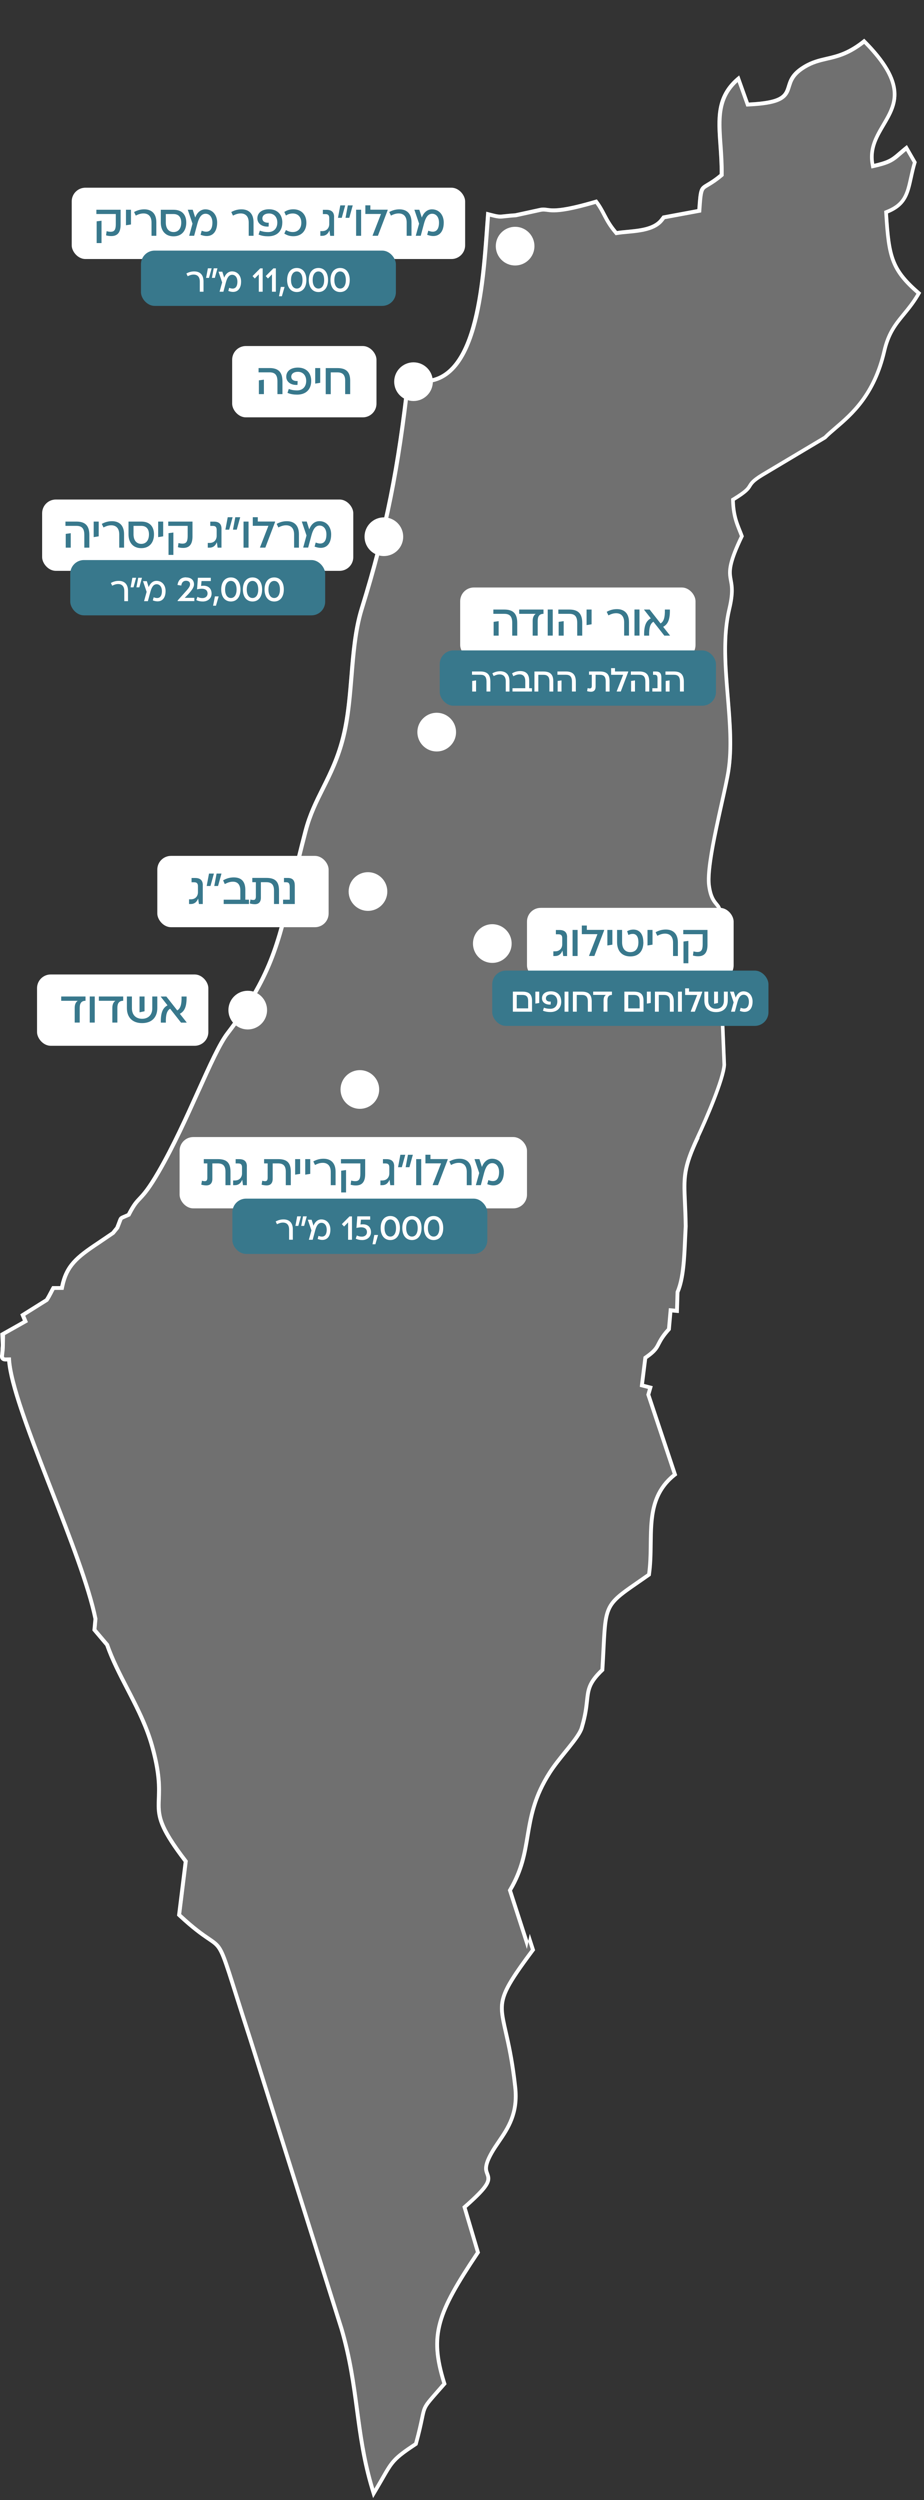 <?xml version="1.0" encoding="UTF-8"?>
<svg id="Layer_1" data-name="Layer 1" xmlns="http://www.w3.org/2000/svg" viewBox="0 0 239 646">
  <rect x="0" y="0" width="239" height="646" fill="#333333" stroke="none"/>
  <defs>
    <style>
      .cls-1 {
        fill: none;
      }

      .cls-2 {
        fill: rgba(255, 255, 255, .3);
        fill-rule: evenodd;
      }

      .cls-3 {
        fill: #38788c;
      }

      .cls-4 {
        fill: #fff;
      }
    </style>
  </defs>
  <path class="cls-2" d="M187.79,275.14l-.56-13.81-1.32-2.17c.18-6.64-1.26-9.62.15-17,2.15-11.22-1.19-6.3-2.19-13.31-.82-5.78,4.04-23.34,5.01-29.57,2.01-12.91-2.86-28.91.22-41.82,2.44-10.22-2.87-6.12,3.3-18.89-1.01-2.85-2.2-4.63-2.34-9.21,6.2-3.78,2.53-3.29,7.27-6.18l16.35-9.75c3.78-3.92,12.19-8.27,15.52-22.66,1.73-7.45,5.48-8.61,9.07-15.12-7.15-6.12-7.89-9.18-8.59-20.51,6.35-2.58,5.51-7.05,7.44-13.26l-2.54-4.4c-3.84,2.98-3.47,3.7-8.45,4.84-2-11.09,15.61-14.3-2.59-32.33-7.02,5.75-10.52,3.66-15.82,6.9-7.83,4.79.43,8.88-14.02,9.6l-2.5-7c-8.29,6.52-4.93,14.6-5.05,25.47-5.13,4.28-5.27,1.35-5.77,9.07l-9,1.67c-.13.17-.54.71-.69.89-2.29,2.82-7.63,2.54-11.1,3.1-2.77-3.29-2.83-5.12-5.21-8.18-12.73,3.78-12.05,1.71-14.65,2.19l-6.48,1.41c-4.71.3-3.1.75-7.47-.42-1.29,16.36-2.11,48.71-20.6,42.54-2.57,22.92-5.55,38.8-12.09,59.84-2.94,9.46-2.3,20.96-4.28,30.88-2.39,12-7.73,16.94-10.26,26.58-6.72,25.56-6.23,34.07-20.11,52.16-4.13,5.38-10.23,22.7-17.84,35.81-4.86,8.37-4.91,5.62-7.69,11-2.56,1.15-1.77.41-3.03,3.49l-1,1.23-3.81,2.58c-5.65,3.75-8.32,6-9.48,11.51h-2.08c-.34.49-1.18,2.35-1.8,3.24l-6.45,4.04.67,1.62-5.84,3.29,1.07,3.64c0,3.11-.92,2.6,1.66,2.6.27,11.9,18.72,49.43,22.38,67.53l-.25,2.7,3.2,3.77c2.98,8.61,8.99,16.7,11.67,26.27,5.03,17.92-3.35,14.05,8.75,29.79l-1.71,13.79c13.56,12.64,7.66-.79,18.4,32.32l23.55,74.68c4.5,15.33,3.61,26.95,8,41.43,4.19-7.06,3.66-7.47,10.32-11.86,3.08-11.25.32-7.41,7.26-15.35-3.9-12.52-1.76-18.31,8.69-33.9l-3.5-11.77c11.78-10.28,2.3-5.59,7.14-14.1,2.68-4.71,6.96-8.27,6.05-16.66-2.5-23.06-8.22-18.55,4.53-35.66l-4.95-15.28c6.4-10.91,2.57-18.33,10.19-30.24,2.69-4.2,7.45-8.84,8.29-11.61,2.67-8.74-.14-9.75,5.37-14.93,1.15-18.46-.62-15.68,12.04-24.55,1.48-9.69-1.81-19.49,6.84-25.97l-6.95-20.82.63-2.18-2.27-.58.81-6.47c4.26-2.99,2.31-3.34,6.12-7.47l.4-4.54,1.68.16.16-5.29c1.87-4.35,1.79-11.49,2.12-17.1-.16-11.8-1.59-12.9,3.12-22.88,2.01-4.26,6.71-15.05,6.89-18.83Z"/>
  <path class="cls-4" d="M180.9,293.97c2.01-4.26,6.71-15.05,6.89-18.83l-.56-13.81-1.32-2.17c.07-2.48-.09-4.46-.24-6.34-.25-3.15-.49-6.04.39-10.66,1.31-6.81.59-7.67-.4-8.87-.64-.77-1.4-1.69-1.79-4.44-.57-4,1.58-13.62,3.28-21.25.76-3.4,1.43-6.4,1.73-8.32.93-5.97.39-12.61-.16-19.29-.64-7.76-1.28-15.59.38-22.53,1.01-4.25.69-6.02.41-7.56-.4-2.16-.71-3.87,2.89-11.33-.22-.62-.45-1.2-.68-1.76-.8-2.01-1.55-3.87-1.66-7.45,3.31-2.02,3.81-2.82,4.27-3.57.41-.65.79-1.27,3-2.61l16.35-9.75c.74-.77,1.67-1.56,2.7-2.44,4.2-3.58,10.15-8.66,12.82-20.22,1.06-4.56,2.87-6.76,4.95-9.28,1.31-1.6,2.73-3.32,4.12-5.84-7.15-6.12-7.89-9.18-8.59-20.51,4.83-1.96,5.5-5.02,6.4-9.11.28-1.28.58-2.67,1.04-4.15l-2.54-4.4c-.29.22-.55.43-.79.63-.56.46-1.02.86-1.43,1.21-1.6,1.38-2.34,2.02-5.26,2.77-.3.08-.62.16-.97.24-.06-.34-.1-.67-.13-1-.27-3.42,1.31-6.1,2.9-8.79,3.2-5.41,6.43-10.87-5.36-22.54-4.13,3.38-7.04,4.05-9.82,4.69-1.94.45-3.82.88-6,2.21-3.14,1.92-3.69,3.73-4.16,5.25-.7,2.28-1.2,3.92-9.86,4.35l-2.5-7c-.29.23-.56.45-.82.68-5.43,4.8-5.03,10.44-4.54,17.38.16,2.32.34,4.78.31,7.41-1.48,1.24-2.55,1.87-3.32,2.33-1.92,1.14-2.09,1.25-2.45,6.74l-9,1.67-.07.09c-.17.22-.49.65-.62.8-1.76,2.17-5.33,2.5-8.46,2.8-.94.09-1.84.17-2.64.3-1.49-1.77-2.19-3.11-2.9-4.46-.61-1.16-1.21-2.31-2.31-3.72-9.16,2.72-11.38,2.41-12.87,2.2-.58-.08-1.05-.15-1.78-.01l-6.48,1.41c-1.3.08-2.11.18-2.71.24-1.39.16-1.57.18-3.78-.4-.29-.08-.62-.16-.98-.26-.03.33-.05.67-.08,1.01-.07.9-.14,1.84-.21,2.82-1.2,16.73-3.11,43.38-19.34,39-.32-.09-.64-.18-.97-.29l-.05.44-.07.57c-2.54,22.38-5.53,38.1-11.98,58.83-1.7,5.46-2.2,11.59-2.7,17.71-.37,4.49-.74,8.97-1.58,13.17-1.33,6.68-3.58,11.17-5.74,15.51-1.72,3.45-3.4,6.8-4.52,11.07-1.39,5.3-2.48,9.87-3.44,13.94-3.69,15.56-5.67,23.88-16.67,38.22-2.07,2.69-4.62,8.37-7.62,15.01-2.99,6.64-6.42,14.24-10.22,20.8-2.6,4.48-3.82,5.77-4.82,6.83-.87.92-1.57,1.66-2.87,4.17-.35.16-.64.28-.88.38-.58.24-.87.37-1.07.58-.2.21-.32.51-.54,1.12-.13.35-.3.81-.54,1.41l-1,1.23-3.81,2.58c-5.65,3.75-8.32,6-9.48,11.51h-2.08c-.14.21-.38.66-.65,1.18-.37.71-.8,1.54-1.15,2.06l-6.45,4.04.67,1.62-5.84,3.29.13,3.02c0,.25-.04.54-.06.76,0,.65-.05,1.12-.09,1.46v.1c-.03.14-.05.29-.06.41,0,.13-.03.4.07.68.13.38.42.63.75.75.24.08.49.09.63.09.12,0,.26,0,.41-.01.27,3.11,1.45,7.41,3.09,12.32,1.83,5.5,4.29,11.9,6.84,18.46.32.82.64,1.64.96,2.46,4.8,12.35,9.7,24.93,11.43,33.32l-.28,2.97,3.35,3.95c1.35,3.85,3.29,7.6,5.23,11.34.24.46.48.92.71,1.38,2.21,4.29,4.34,8.63,5.65,13.31,1.24,4.42,1.64,7.46,1.75,9.78.05,1.16.03,2.15,0,3.07,0,.19-.01.38-.02.56-.03.7-.05,1.39-.04,2.05.05,3.53,1.12,6.67,6.98,14.35l-1.72,13.89.37.35c3.44,3.2,5.65,4.76,7.2,5.82l.26.17c1.39.94,2.03,1.38,2.65,2.31.69,1.05,1.35,2.73,2.53,6.35.48,1.46,1.03,3.23,1.71,5.36l.47,1.49c.89,2.83,1.98,6.24,3.32,10.38h0s23.54,74.66,23.54,74.66h0c2.22,7.59,3.12,14.25,4.01,20.89v.02c.89,6.62,1.77,13.21,3.99,20.53l.66,2.17,1.16-1.95c.69-1.16,1.24-2.13,1.72-2.95,1-1.75,1.65-2.87,2.44-3.86,1.12-1.4,2.53-2.52,5.86-4.72l.31-.21.1-.36c.78-2.84,1.19-4.73,1.47-6.09l.06-.28c.25-1.21.39-1.88.62-2.45.23-.58.55-1.1,1.29-2,.5-.61,1.15-1.35,2.04-2.36.46-.52.97-1.11,1.57-1.78l.37-.42-.17-.53c-1.92-6.16-2.31-10.53-1.03-15.24,1.31-4.78,4.36-10,9.59-17.81l.26-.39-3.45-11.61c2.65-2.34,4.2-3.91,5.07-5.08.46-.62.77-1.18.92-1.72.16-.57.13-1.05.02-1.49-.06-.25-.18-.55-.26-.78-.03-.08-.06-.15-.08-.21-.09-.26-.16-.52-.17-.84-.02-.66.2-1.77,1.37-3.83.53-.94,1.16-1.86,1.81-2.81,2.42-3.54,5.12-7.51,4.37-14.45-.63-5.81-1.46-9.89-2.16-13-.08-.36-.16-.7-.23-1.03l-.08-.35c-.54-2.39-.92-4.06-.98-5.6-.13-3.48,1.36-6.34,7.79-14.96l.31-.41-1.38-4.25-.42,1.94.69,2.12c-9.07,12.17-8.79,13.4-6.98,21.4.74,3.24,1.73,7.6,2.45,14.26.71,6.55-1.74,10.15-4.13,13.66-.67.98-1.34,1.96-1.92,3-2.02,3.56-1.54,4.81-1.16,5.81.53,1.4.88,2.31-5.98,8.29l3.5,11.77c-10.45,15.59-12.59,21.38-8.69,33.9-.58.66-1.09,1.24-1.54,1.76h0c-2.13,2.42-2.96,3.37-3.44,4.47-.31.71-.47,1.49-.74,2.77-.29,1.37-.69,3.3-1.53,6.35-5.62,3.71-6.12,4.58-8.66,9-.29.51-.61,1.07-.97,1.68-.22.37-.45.76-.69,1.18-.13-.44-.26-.88-.39-1.31-1.92-6.72-2.74-12.86-3.57-19.09-.89-6.63-1.79-13.36-4.04-21.03l-23.55-74.68c-1.59-4.9-2.81-8.77-3.79-11.87-2.86-9.06-3.6-11.42-5.16-12.95-.54-.54-1.19-.98-2.06-1.57-1.53-1.04-3.77-2.56-7.39-5.94l1.71-13.79c-7.24-9.42-7.15-11.82-6.98-16.06.11-2.85.25-6.53-1.77-13.73-1.48-5.3-3.99-10.15-6.44-14.88-1.97-3.81-3.9-7.55-5.23-11.39l-3.2-3.77.25-2.7c-1.71-8.48-6.67-21.22-11.49-33.59-5.47-14.04-10.75-27.62-10.89-33.94-.38,0-.69.01-.93.02h-.06s0,0,0,0c-.44.02-.66.02-.75-.09-.09-.1-.07-.3-.02-.7l.12-1.05c.03-.37.06-.83.06-1.41v-.14s.05-2.4.05-2.4l5.92-3.33-.69-1.66,5.91-3.7.12-.17c.35-.51.75-1.26,1.07-1.88l.15-.3c.13-.25.24-.46.33-.63h2.32l.17-.79c.55-2.61,1.44-4.39,2.83-5.96,1.42-1.61,3.4-3.05,6.23-4.92h0s3.93-2.67,3.93-2.67l1.19-1.46.06-.14c.25-.62.43-1.1.56-1.45.04-.1.07-.18.1-.26.15-.4.2-.48.22-.5,0,0,0,0,0,0,0,0,0,0,.03-.02.04-.03.1-.06.24-.12.12-.06.27-.12.48-.21l.06-.03c.23-.1.5-.21.83-.36l.32-.14.16-.31c.68-1.31,1.17-2.1,1.6-2.67.37-.49.7-.84,1.1-1.26.07-.07.13-.14.21-.22,1.03-1.1,2.3-2.56,4.76-6.8,3.83-6.6,7.27-14.24,10.26-20.86l.02-.03c1.5-3.32,2.88-6.39,4.14-8.95,1.27-2.58,2.39-4.6,3.36-5.85,11.14-14.52,13.16-23.05,16.86-38.66.96-4.06,2.04-8.6,3.42-13.85,1.09-4.17,2.72-7.43,4.45-10.88h0s0,0,0,0h0s0,0,0,0h0s0,0,0,0h0s0,0,0,0h0s0,0,0,0h0s0,0,0,0h0s0,0,0,0h0s0,0,0,0h0c.22-.44.44-.87.66-1.32,1.96-3.97,3.94-8.3,5.16-14.42.85-4.26,1.22-8.81,1.59-13.3.07-.81.13-1.62.2-2.43.45-5.3,1.02-10.44,2.46-15.06,6.45-20.75,9.45-36.5,11.99-58.84,4.38,1.14,7.9.17,10.65-2.3,2.91-2.61,4.85-6.81,6.21-11.55,2.32-8.1,3.04-18.27,3.6-26.11.06-.9.13-1.77.19-2.6,1.31.34,1.99.49,2.71.49.39,0,.78-.05,1.26-.1l.18-.02c.57-.06,1.33-.15,2.49-.22h.07s6.54-1.43,6.54-1.43c.49-.09.82-.06,1.27,0h.09s.09.02.09.02c.46.06,1.05.15,1.89.14,1.82-.02,4.79-.44,10.73-2.18.8,1.1,1.29,2.04,1.81,3.04l.14.27c.67,1.28,1.42,2.63,2.87,4.35l.36.43.56-.09c.77-.12,1.63-.21,2.58-.29l.23-.02c1.02-.1,2.12-.2,3.19-.39,2.09-.36,4.32-1.04,5.71-2.75.11-.13.31-.39.48-.61l9.39-1.74.05-.78c.13-1.94.23-3.15.38-3.95.15-.78.32-1.06.49-1.24.21-.22.49-.39,1.07-.73l.18-.11.17-.1c.77-.47,1.79-1.11,3.12-2.23l.35-.3v-.46c.04-2.67-.14-5.17-.3-7.48l-.02-.25c-.17-2.4-.31-4.57-.21-6.6.18-3.58,1.12-6.65,4.14-9.45l2.26,6.33.74-.04c3.64-.18,5.97-.58,7.51-1.2.79-.32,1.39-.71,1.87-1.18.47-.47.77-.99.99-1.5.16-.39.29-.81.41-1.2h0s.04-.12.04-.12l.02-.06.03-.09c.15-.47.3-.92.54-1.37.46-.88,1.27-1.91,3.1-3.03,2.03-1.24,3.74-1.63,5.66-2.08.43-.1.87-.2,1.32-.31,2.36-.59,4.93-1.47,8.24-4.02,4.07,4.15,6.1,7.4,6.92,10.06.85,2.74.47,4.93-.4,6.98-.44,1.05-1.01,2.05-1.62,3.1-.11.18-.21.36-.32.55h0c-.51.86-1.03,1.75-1.49,2.66-1.14,2.24-1.96,4.75-1.4,7.82l.19,1.03,1.02-.23c2.53-.58,3.83-1.08,5-1.88.56-.38,1.07-.82,1.64-1.32l.03-.02c.37-.32.79-.68,1.28-1.09l1.74,3.02c-.4,1.37-.68,2.65-.94,3.81l-.04.18c-.29,1.34-.55,2.5-.94,3.53-.38,1.01-.86,1.88-1.59,2.64-.73.76-1.74,1.45-3.23,2.05l-.67.27.04.72c.35,5.64.71,9.4,1.94,12.52,1.18,2.98,3.13,5.31,6.37,8.15-1.21,2.06-2.42,3.53-3.59,4.95-.39.47-.77.94-1.15,1.42-1.67,2.12-3.12,4.4-4.03,8.31-2.59,11.2-8.25,16.04-12.44,19.63-1.02.87-1.95,1.67-2.73,2.46l-16.24,9.68h0c-1.21.75-1.95,1.31-2.45,1.81-.45.45-.69.84-.88,1.15-.03.04-.05.09-.08.13-.33.53-.82,1.25-3.86,3.1l-.5.3.02.58c.12,3.77.94,5.81,1.75,7.84.17.42.34.85.5,1.29-2.93,6.14-3.24,8.48-2.96,10.59.05.4.12.74.18,1.06.11.57.21,1.1.24,1.87.05,1.14-.06,2.7-.65,5.19-1.58,6.63-1.12,14.01-.54,21.22.04.52.08,1.04.13,1.56v.02s0,.01,0,.01c.55,6.72,1.08,13.23.17,19.08-.29,1.89-.95,4.83-1.7,8.2-.47,2.12-.98,4.4-1.46,6.7-.62,2.95-1.18,5.91-1.54,8.5-.36,2.56-.53,4.87-.3,6.46.26,1.85.69,2.99,1.2,3.83.25.41.5.73.72.99l.1.12c.17.21.3.37.42.54.44.67.85,1.84-.23,7.49-.72,3.79-.72,6.47-.55,9.03.04.65.09,1.29.15,1.94.15,1.87.3,3.77.24,6.19v.3s1.33,2.2,1.33,2.2l.55,13.51c-.05.81-.34,2.07-.82,3.65-.49,1.58-1.15,3.39-1.87,5.23-1.44,3.68-3.11,7.42-4.1,9.53-2.38,5.04-3.26,7.94-3.48,11.11-.11,1.56-.06,3.17.02,5.09.01.3.03.61.04.93h0c.08,1.72.17,3.7.2,6.16-.06,1.07-.11,2.17-.16,3.29-.08,1.87-.16,3.78-.32,5.67-.25,3.01-.69,5.75-1.56,7.77l-.07.18-.13,4.41-1.62-.15-.46,5.21c-.96,1.06-1.55,1.89-1.97,2.58-.27.45-.47.83-.65,1.18h0c-.06.12-.12.24-.18.36-.24.45-.47.82-.87,1.25-.41.44-1.02.98-2.06,1.7l-.36.26-.97,7.79,2.12.54-.43,1.49.14.43,2.14,6.42,4.54,13.6c-4.17,3.39-5.49,7.6-5.93,12.04-.2,1.97-.22,4.02-.25,6.06,0,.33,0,.66-.01.98-.03,2.24-.1,4.47-.4,6.68-.86.6-1.66,1.16-2.4,1.67h0c-1.78,1.23-3.21,2.22-4.34,3.1-.41.32-.79.63-1.14.95-1.08.97-1.87,1.93-2.43,3.11-.72,1.54-1.02,3.35-1.21,5.84-.1,1.23-.17,2.68-.26,4.39l-.02.35h0c-.08,1.54-.17,3.29-.29,5.27-1.26,1.21-2.1,2.24-2.68,3.24-.63,1.09-.91,2.1-1.08,3.18-.09.57-.15,1.15-.22,1.77-.18,1.61-.38,3.51-1.2,6.35-.05.18-.11.36-.16.55h0c-.16.54-.55,1.25-1.14,2.12-.24.36-.51.73-.8,1.11-.41.54-.86,1.11-1.33,1.7-.26.33-.54.67-.82,1.01h0s0,0,0,0h0c-1.4,1.73-2.93,3.61-4.08,5.41-3.92,6.12-4.89,11.12-5.7,15.87-.04.24-.08.47-.12.71-.75,4.46-1.46,8.68-4.4,13.7l-.23.39,4.93,15.22.42-1.94-4.26-13.15c3.04-5.17,3.77-9.56,4.51-14.02.83-4.94,1.67-9.96,5.68-16.22,1.12-1.75,2.6-3.57,4-5.31.3-.38.61-.75.9-1.11,1.6-2,2.97-3.82,3.39-5.19.03-.09.06-.18.08-.28.92-3.09,1.15-5.2,1.33-6.87.27-2.48.43-4.01,2.6-6.41.38-.43.83-.88,1.36-1.38.13-2.16.23-4.04.31-5.67h0v-.02h0s.03-.67.03-.67c.27-5.35.45-8,1.64-10.06.24-.41.51-.79.84-1.17,1.25-1.46,3.22-2.82,6.41-5.02.85-.58,1.78-1.23,2.8-1.95.42-2.76.46-5.53.49-8.23.08-6.78.16-13.11,6.35-17.74l-5.29-15.85-1.66-4.97.63-2.18-.91-.23-1.36-.35.81-6.47c1.3-.91,2.02-1.58,2.51-2.18.4-.5.64-.96.91-1.49.47-.9,1.03-1.98,2.7-3.8l.4-4.54,1.68.16.16-5.29c1.52-3.54,1.75-8.92,1.96-13.82h0c.05-1.13.1-2.23.16-3.28-.03-2.49-.12-4.51-.2-6.23-.29-6.43-.39-8.78,3.32-16.65Z"/>
  <path class="cls-4" d="M99.29,143.68c-2.76,0-5-2.24-5-5s2.24-5,5-5,5,2.24,5,5-2.24,5-5,5Z"/>
  <path class="cls-4" d="M113.75,194.11c-3.38.52-6.25-2.35-5.73-5.73.32-2.11,2.05-3.82,4.15-4.15,3.38-.51,6.24,2.35,5.73,5.73-.32,2.1-2.04,3.83-4.15,4.15Z"/>
  <path class="cls-4" d="M128.13,248.74c-3.38.52-6.25-2.35-5.73-5.73.32-2.11,2.05-3.82,4.15-4.15,3.38-.51,6.24,2.35,5.73,5.73-.32,2.1-2.04,3.83-4.15,4.15Z"/>
  <path class="cls-4" d="M64.08,266c-2.76,0-5-2.24-5-5s2.24-5,5-5,5,2.24,5,5-2.24,5-5,5Z"/>
  <path class="cls-4" d="M93.08,286.51c-2.76,0-5-2.24-5-5s2.24-5,5-5,5,2.24,5,5-2.24,5-5,5Z"/>
  <path class="cls-4" d="M106.96,103.62c-2.76,0-5-2.24-5-5s2.24-5,5-5,5,2.24,5,5-2.24,5-5,5Z"/>
  <path class="cls-4" d="M133.24,68.6c-2.76,0-5-2.24-5-5s2.24-5,5-5,5,2.24,5,5-2.24,5-5,5Z"/>
  <rect class="cls-1" width="239" height="646"/>
  <rect class="cls-4" x="60.05" y="89.41" width="37.33" height="18.43" rx="3.54" ry="3.54"/>
  <g>
    <path class="cls-3" d="M69.73,95.1c2.29,0,3.33,1.07,3.33,3.45v3.29h-1.3v-3.29c0-1.64-.61-2.34-2.03-2.34h-2.85v-1.11h2.85ZM68.26,98.1v3.74h-1.3v-3.56l1.3-.18Z"/>
    <path class="cls-3" d="M80.5,98.42c0,2.13-1.29,3.55-3.65,3.55-.85,0-1.7-.11-2.49-.46l.33-1.01c.69.27,1.39.38,2.14.38,1.48,0,2.37-.98,2.37-2.46,0-1.38-.81-2.35-2.15-2.35-1.03,0-1.71.49-1.71,1.27s.65,1.18,1.64,1.11l-.03,1c-1.74.13-2.91-.8-2.91-2.11,0-1.56,1.31-2.36,3.01-2.36,2.2,0,3.45,1.39,3.45,3.44Z"/>
    <path class="cls-3" d="M82.83,95.1v3.81l-1.3.21v-4.02h1.3Z"/>
    <path class="cls-3" d="M90.58,98.35v3.49h-1.3v-3.49c0-1.43-.62-2.13-1.99-2.13h-1.74v5.63h-1.3v-6.74h3.04c2.25,0,3.29,1,3.29,3.25Z"/>
  </g>
  <g>
    <rect class="cls-4" x="18.55" y="48.5" width="101.76" height="18.43" rx="3.54" ry="3.54"/>
    <g>
      <path class="cls-3" d="M31.2,54.19v3.87c0,2.25-1.03,2.94-2.41,2.94-.51,0-.92-.06-1.36-.19l.15-1.08c.33.1.7.16,1.03.16.91,0,1.34-.44,1.34-1.94v-2.65h-5.02v-1.11h6.28ZM26.26,62.81h-1.26v-5.62l1.26-.16v5.77Z"/>
      <path class="cls-3" d="M33.88,54.19v3.81l-1.3.21v-4.02h1.3Z"/>
      <path class="cls-3" d="M40.45,60.93h-1.26v-3.43c0-1.56-.79-2.35-2.07-2.35-.75,0-1.39.25-2,.56l-.44-.92c.92-.52,1.8-.7,2.65-.7,1.8,0,3.11,1.01,3.11,3.35v3.48Z"/>
      <path class="cls-3" d="M48.18,57.51c0,2.19-1.25,3.56-3.29,3.56s-3.3-1.37-3.3-3.56v-3.31h3.3c2.11,0,3.29,1.19,3.29,3.31ZM46.88,57.51c0-1.38-.67-2.2-1.99-2.2h-2v2.2c0,1.49.73,2.45,2,2.45s1.99-.95,1.99-2.45Z"/>
      <path class="cls-3" d="M56.17,57.53c0,2.82-1.7,4.12-4.29,3.14l.29-1.06c1.82.73,2.77-.11,2.77-2.09,0-1.42-.75-2.29-1.77-2.29-1.09,0-1.7,1.01-2.11,2.55l-.84,3.14h-1.29l.86-3.13-1.22-3.6h1.28l.64,2.02c.47-1.25,1.38-2.12,2.63-2.12,1.83,0,3.05,1.42,3.05,3.44Z"/>
      <path class="cls-3" d="M65.59,60.93h-1.26v-3.43c0-1.56-.79-2.35-2.07-2.35-.75,0-1.39.25-2,.56l-.44-.92c.92-.52,1.8-.7,2.65-.7,1.8,0,3.11,1.01,3.11,3.35v3.48Z"/>
      <path class="cls-3" d="M73.02,57.51c0,2.13-1.29,3.55-3.65,3.55-.85,0-1.7-.11-2.49-.46l.33-1.01c.69.27,1.39.38,2.15.38,1.48,0,2.37-.98,2.37-2.46,0-1.38-.81-2.35-2.15-2.35-1.03,0-1.71.49-1.71,1.27s.65,1.18,1.64,1.11l-.03,1c-1.74.13-2.91-.8-2.91-2.11,0-1.56,1.31-2.36,3.01-2.36,2.2,0,3.45,1.39,3.45,3.44Z"/>
      <path class="cls-3" d="M79.25,57.56c0,2.12-1.31,3.48-3.37,3.48-.91,0-1.66-.24-2.34-.69l.42-.91c.49.29,1.06.52,1.76.52,1.37,0,2.22-.95,2.22-2.4s-.85-2.4-2.22-2.4c-.71,0-1.27.22-1.76.53l-.42-.92c.67-.45,1.43-.69,2.34-.69,2.06,0,3.37,1.36,3.37,3.48Z"/>
      <path class="cls-3" d="M86.41,56.05v4.89h-1l-.19-1.37h-.03c-.35.89-.99,1.37-1.86,1.37h-.47v-1.22h.47c1.2,0,1.83-.84,1.83-1.83v-1.56c0-.69-.3-1.01-.94-1.01h-.71v-1.11h.94c1.31,0,1.97.62,1.97,1.85Z"/>
      <path class="cls-3" d="M89.29,53.07l-.89,3.21h-.98l.6-3.21h1.27ZM91.24,53.07l-.89,3.21h-.98l.6-3.21h1.27Z"/>
      <path class="cls-3" d="M93.41,60.93h-1.3v-6.74h1.3v6.74Z"/>
      <path class="cls-3" d="M100.27,54.19v.12l-2.52,6.61h-1.38v-.06l2.17-5.57h-4.04v-2.23h1.3v1.12h4.47Z"/>
      <path class="cls-3" d="M106.45,60.93h-1.26v-3.43c0-1.56-.79-2.35-2.07-2.35-.75,0-1.39.25-2,.56l-.44-.92c.92-.52,1.8-.7,2.65-.7,1.8,0,3.11,1.01,3.11,3.35v3.48Z"/>
      <path class="cls-3" d="M114.78,57.53c0,2.82-1.7,4.12-4.29,3.14l.29-1.06c1.82.73,2.77-.11,2.77-2.09,0-1.42-.75-2.29-1.77-2.29-1.09,0-1.7,1.01-2.11,2.55l-.84,3.14h-1.29l.86-3.13-1.22-3.6h1.28l.64,2.02c.47-1.25,1.38-2.12,2.63-2.12,1.83,0,3.05,1.42,3.05,3.44Z"/>
    </g>
  </g>
  <g>
    <rect class="cls-3" x="36.46" y="64.75" width="65.94" height="14.29" rx="3.54" ry="3.54"/>
    <g>
      <path class="cls-4" d="M52.65,75.38h-.97v-2.63c0-1.2-.6-1.8-1.59-1.8-.58,0-1.07.19-1.54.43l-.34-.71c.71-.4,1.38-.54,2.04-.54,1.38,0,2.39.78,2.39,2.57v2.68Z"/>
      <path class="cls-4" d="M54.74,69.33l-.68,2.47h-.75l.46-2.47h.98ZM56.25,69.33l-.68,2.47h-.75l.46-2.47h.98Z"/>
      <path class="cls-4" d="M62.36,72.76c0,2.17-1.3,3.17-3.3,2.42l.22-.81c1.4.56,2.13-.09,2.13-1.61,0-1.09-.58-1.76-1.36-1.76-.84,0-1.3.78-1.62,1.96l-.65,2.42h-.99l.67-2.41-.94-2.77h.98l.49,1.55c.36-.96,1.06-1.63,2.02-1.63,1.41,0,2.35,1.09,2.35,2.64Z"/>
      <path class="cls-4" d="M67.94,69.33v6.05h-1v-4.49l-1.04,1.07-.58-.62,1.99-2h.63Z"/>
      <path class="cls-4" d="M71.35,69.33v6.05h-1v-4.49l-1.04,1.07-.58-.62,1.99-2h.63Z"/>
      <path class="cls-4" d="M73.61,74.14l-.7,2.41h-.74l.47-2.41h.98Z"/>
      <path class="cls-4" d="M74.27,72.35c0-1.92.97-3.11,2.5-3.11s2.48,1.19,2.48,3.11-.95,3.11-2.48,3.11-2.5-1.19-2.5-3.11ZM78.25,72.35c0-1.36-.57-2.21-1.48-2.21s-1.5.85-1.5,2.21.58,2.21,1.5,2.21,1.48-.85,1.48-2.21Z"/>
      <path class="cls-4" d="M79.87,72.35c0-1.92.97-3.11,2.5-3.11s2.48,1.19,2.48,3.11-.95,3.11-2.48,3.11-2.5-1.19-2.5-3.11ZM83.85,72.35c0-1.36-.57-2.21-1.48-2.21s-1.5.85-1.5,2.21.58,2.21,1.5,2.21,1.48-.85,1.48-2.21Z"/>
      <path class="cls-4" d="M85.48,72.35c0-1.92.97-3.11,2.5-3.11s2.48,1.19,2.48,3.11-.95,3.11-2.48,3.11-2.5-1.19-2.5-3.11ZM89.46,72.35c0-1.36-.57-2.21-1.48-2.21s-1.5.85-1.5,2.21.58,2.21,1.5,2.21,1.48-.85,1.48-2.21Z"/>
    </g>
  </g>
  <g>
    <rect class="cls-4" x="46.45" y="293.8" width="89.86" height="18.43" rx="3.54" ry="3.54"/>
    <g>
      <path class="cls-3" d="M59.62,302.77v3.47h-1.3v-3.47c0-1.47-.58-2.16-1.99-2.16h-1.4v4.03c0,1.15-.65,1.66-1.53,1.66-.42,0-1.01-.08-1.34-.2l.18-1.02c.21.07.44.12.74.12.47,0,.65-.28.65-.93v-3.66h-.92v-1.11h3.64c2.3,0,3.27.95,3.27,3.27Z"/>
      <path class="cls-3" d="M63.85,301.35v4.89h-1l-.19-1.37h-.03c-.35.89-.99,1.37-1.86,1.37h-.47v-1.22h.47c1.2,0,1.83-.84,1.83-1.83v-1.56c0-.69-.3-1.01-.94-1.01h-.71v-1.11h.94c1.31,0,1.97.62,1.97,1.85Z"/>
      <path class="cls-3" d="M75.22,302.77v3.47h-1.3v-3.47c0-1.47-.58-2.16-1.99-2.16h-1.4v4.03c0,1.15-.65,1.66-1.53,1.66-.42,0-1.01-.08-1.34-.2l.18-1.02c.21.07.44.12.74.12.47,0,.65-.28.65-.93v-3.66h-.92v-1.11h3.64c2.3,0,3.27.95,3.27,3.27Z"/>
      <path class="cls-3" d="M77.64,299.5v3.81l-1.3.21v-4.02h1.3Z"/>
      <path class="cls-3" d="M80.25,299.5v3.81l-1.3.21v-4.02h1.3Z"/>
      <path class="cls-3" d="M86.81,306.24h-1.26v-3.43c0-1.56-.79-2.35-2.07-2.35-.75,0-1.39.25-2,.56l-.44-.92c.92-.52,1.8-.7,2.65-.7,1.8,0,3.11,1.01,3.11,3.35v3.48Z"/>
      <path class="cls-3" d="M94.46,299.5v3.87c0,2.25-1.03,2.94-2.41,2.94-.51,0-.92-.06-1.36-.19l.15-1.08c.33.1.7.16,1.03.16.91,0,1.34-.44,1.34-1.94v-2.65h-5.02v-1.11h6.28ZM89.51,308.11h-1.26v-5.62l1.26-.16v5.77Z"/>
      <path class="cls-3" d="M101.95,301.35v4.89h-1l-.19-1.37h-.03c-.35.89-.99,1.37-1.86,1.37h-.47v-1.22h.47c1.2,0,1.83-.84,1.83-1.83v-1.56c0-.69-.3-1.01-.94-1.01h-.71v-1.11h.94c1.31,0,1.97.62,1.97,1.85Z"/>
      <path class="cls-3" d="M104.83,298.38l-.89,3.21h-.98l.6-3.21h1.27ZM106.79,298.38l-.89,3.21h-.98l.6-3.21h1.27Z"/>
      <path class="cls-3" d="M108.95,306.24h-1.3v-6.74h1.3v6.74Z"/>
      <path class="cls-3" d="M115.81,299.5v.12l-2.52,6.61h-1.38v-.06l2.17-5.57h-4.04v-2.23h1.3v1.12h4.47Z"/>
      <path class="cls-3" d="M121.99,306.24h-1.26v-3.43c0-1.56-.79-2.35-2.07-2.35-.75,0-1.39.25-2,.56l-.44-.92c.92-.52,1.8-.7,2.65-.7,1.8,0,3.11,1.01,3.11,3.35v3.48Z"/>
      <path class="cls-3" d="M130.32,302.84c0,2.82-1.7,4.12-4.29,3.14l.29-1.06c1.82.73,2.77-.11,2.77-2.09,0-1.42-.75-2.29-1.77-2.29-1.09,0-1.7,1.01-2.11,2.55l-.84,3.14h-1.29l.87-3.13-1.22-3.6h1.28l.64,2.02c.47-1.25,1.38-2.12,2.63-2.12,1.83,0,3.05,1.42,3.05,3.44Z"/>
    </g>
  </g>
  <g>
    <rect class="cls-4" x="9.58" y="251.79" width="44.31" height="18.43" rx="3.54" ry="3.54"/>
    <g>
      <path class="cls-3" d="M22.12,257.48v1.11c-1.01,0-1.5.6-1.5,1.8v3.83h-1.3v-3.8c0-.92.3-1.49.79-1.83h-4.28v-1.11h6.3Z"/>
      <path class="cls-3" d="M24.51,264.22h-1.3v-6.74h1.3v6.74Z"/>
      <path class="cls-3" d="M31.87,257.48v1.11c-1.01,0-1.51.6-1.51,1.8v3.83h-1.3v-3.8c0-.92.3-1.49.79-1.83h-4.28v-1.11h6.3Z"/>
      <path class="cls-3" d="M40.69,257.48v2.99c0,2.44-1.47,3.89-3.94,3.89s-3.93-1.45-3.93-3.89v-2.99h1.3v3.03c0,1.7,1,2.73,2.63,2.73s2.64-1.03,2.64-2.73v-3.03h1.3ZM37.39,261.3l-1.3.27v-4.09h1.3v3.82Z"/>
      <path class="cls-3" d="M48.27,264.17v.06h-1.45l-2.82-3.59c-.79.48-1.16,1.48-1.1,3.59h-1.3c-.06-2.64.54-3.83,1.73-4.46l-1.74-2.22v-.06h1.44l2.82,3.59c.79-.47,1.17-1.47,1.11-3.59h1.3c.06,2.65-.55,3.83-1.74,4.46l1.75,2.22Z"/>
    </g>
  </g>
  <path class="cls-4" d="M95.18,235.36c-2.76,0-5-2.24-5-5s2.24-5,5-5,5,2.24,5,5-2.24,5-5,5Z"/>
  <g>
    <rect class="cls-4" x="40.69" y="221.15" width="44.31" height="18.43" rx="3.54" ry="3.54"/>
    <g>
      <path class="cls-3" d="M52.45,228.7v4.89h-1l-.19-1.37h-.03c-.35.89-.99,1.37-1.86,1.37h-.47v-1.22h.47c1.2,0,1.83-.84,1.83-1.83v-1.56c0-.69-.3-1.01-.94-1.01h-.71v-1.11h.94c1.31,0,1.97.62,1.97,1.85Z"/>
      <path class="cls-3" d="M55.33,225.72l-.89,3.21h-.98l.6-3.21h1.27ZM57.29,225.72l-.89,3.21h-.98l.6-3.21h1.27Z"/>
      <path class="cls-3" d="M64.4,232.47v1.11h-6.54v-1.11h4.3v-2.4c0-1.35-.6-2.25-1.9-2.25-.79,0-1.48.27-2.12.62l-.43-.97c.88-.52,1.81-.76,2.75-.76,2.13,0,3,1.21,3,3.27v2.49h.93Z"/>
      <path class="cls-3" d="M72.17,230.11v3.47h-1.3v-3.47c0-1.47-.58-2.16-1.99-2.16h-1.4v4.03c0,1.15-.65,1.66-1.53,1.66-.42,0-1.01-.08-1.34-.2l.18-1.02c.21.07.44.12.74.12.47,0,.65-.28.65-.93v-3.66h-.92v-1.11h3.64c2.3,0,3.27.95,3.27,3.27Z"/>
      <path class="cls-3" d="M73.21,232.47h1.73v-3.29c0-.84-.22-1.22-.91-1.22h-.58v-1.11h.98c1.3,0,1.82.66,1.82,1.99v4.75h-3.03v-1.11Z"/>
    </g>
  </g>
  <g>
    <rect class="cls-4" x="136.31" y="234.58" width="53.45" height="18.43" rx="3.54" ry="3.54"/>
    <g>
      <path class="cls-3" d="M146.68,242.14v4.89h-1l-.19-1.37h-.03c-.35.89-.99,1.37-1.86,1.37h-.47v-1.22h.47c1.2,0,1.83-.84,1.83-1.83v-1.56c0-.69-.3-1.01-.94-1.01h-.71v-1.11h.94c1.31,0,1.97.62,1.97,1.85Z"/>
      <path class="cls-3" d="M149.4,247.02h-1.3v-6.74h1.3v6.74Z"/>
      <path class="cls-3" d="M156.26,240.28v.12l-2.52,6.61h-1.38v-.06l2.17-5.57h-4.04v-2.23h1.3v1.12h4.47Z"/>
      <path class="cls-3" d="M158.4,240.28v3.81l-1.3.21v-4.02h1.3Z"/>
      <path class="cls-3" d="M166.42,243.44c0,2.31-1.21,3.69-3.37,3.69s-3.44-1.38-3.44-3.69v-3.16h1.3v3.16c0,1.62.76,2.58,2.13,2.58s2.09-.97,2.09-2.58c0-1.27-.47-2.13-1.44-2.13-.48,0-.78.1-1.15.28l-.33-.98c.43-.24.95-.42,1.63-.42,1.5,0,2.56,1.06,2.56,3.25Z"/>
      <path class="cls-3" d="M168.78,240.28v3.81l-1.3.21v-4.02h1.3Z"/>
      <path class="cls-3" d="M175.35,247.02h-1.26v-3.43c0-1.56-.79-2.35-2.07-2.35-.75,0-1.39.25-2,.56l-.44-.92c.92-.52,1.8-.7,2.65-.7,1.8,0,3.11,1.01,3.11,3.35v3.48Z"/>
      <path class="cls-3" d="M183,240.28v3.87c0,2.25-1.03,2.94-2.41,2.94-.51,0-.92-.06-1.36-.19l.15-1.08c.33.1.7.16,1.03.16.91,0,1.34-.44,1.34-1.94v-2.65h-5.02v-1.11h6.28ZM178.05,248.9h-1.26v-5.62l1.26-.16v5.77Z"/>
    </g>
  </g>
  <g>
    <g>
      <rect class="cls-4" x="119.03" y="151.8" width="60.87" height="18.43" rx="3.54" ry="3.54"/>
      <g>
        <path class="cls-3" d="M130.46,157.5c2.29,0,3.33,1.07,3.33,3.45v3.29h-1.3v-3.29c0-1.64-.61-2.34-2.03-2.34h-2.85v-1.11h2.85ZM128.98,160.5v3.74h-1.3v-3.56l1.3-.18Z"/>
        <path class="cls-3" d="M140.58,157.5v1.11c-1.01,0-1.5.6-1.5,1.8v3.83h-1.3v-3.8c0-.92.3-1.49.79-1.83h-4.28v-1.11h6.3Z"/>
        <path class="cls-3" d="M142.97,164.23h-1.3v-6.74h1.3v6.74Z"/>
        <path class="cls-3" d="M147.27,157.5c2.29,0,3.33,1.07,3.33,3.45v3.29h-1.3v-3.29c0-1.64-.61-2.34-2.03-2.34h-2.85v-1.11h2.85ZM145.8,160.5v3.74h-1.3v-3.56l1.3-.18Z"/>
        <path class="cls-3" d="M153.02,157.5v3.81l-1.3.21v-4.02h1.3Z"/>
        <path class="cls-3" d="M162.7,164.23h-1.26v-3.43c0-1.56-.79-2.35-2.07-2.35-.75,0-1.39.25-2,.56l-.44-.92c.92-.52,1.8-.7,2.65-.7,1.8,0,3.11,1.01,3.11,3.35v3.48Z"/>
        <path class="cls-3" d="M165.41,164.23h-1.3v-6.74h1.3v6.74Z"/>
        <path class="cls-3" d="M173.28,164.18v.06h-1.45l-2.82-3.59c-.79.48-1.16,1.48-1.1,3.59h-1.3c-.06-2.64.54-3.83,1.73-4.46l-1.74-2.22v-.06h1.44l2.82,3.59c.79-.47,1.17-1.47,1.11-3.59h1.3c.06,2.65-.55,3.83-1.74,4.46l1.75,2.22Z"/>
      </g>
    </g>
    <g>
      <rect class="cls-3" x="113.74" y="168.06" width="71.45" height="14.29" rx="3.54" ry="3.54"/>
      <g>
        <path class="cls-4" d="M124.27,173.5c1.76,0,2.57.82,2.57,2.65v2.53h-1v-2.53c0-1.26-.47-1.8-1.56-1.8h-2.19v-.85h2.19ZM123.14,175.81v2.88h-1v-2.74l1-.14Z"/>
        <path class="cls-4" d="M131.79,178.69h-.97v-2.63c0-1.2-.6-1.8-1.59-1.8-.58,0-1.07.19-1.54.43l-.34-.71c.71-.4,1.38-.54,2.04-.54,1.38,0,2.39.78,2.39,2.57v2.68Z"/>
        <path class="cls-4" d="M137.59,177.83v.85h-5.03v-.85h3.31v-1.85c0-1.04-.46-1.73-1.46-1.73-.61,0-1.14.21-1.63.48l-.33-.74c.67-.4,1.39-.59,2.12-.59,1.64,0,2.31.93,2.31,2.51v1.92h.72Z"/>
        <path class="cls-4" d="M143.11,176v2.69h-1v-2.69c0-1.1-.48-1.64-1.53-1.64h-1.34v4.33h-1v-5.18h2.34c1.73,0,2.53.77,2.53,2.5Z"/>
        <path class="cls-4" d="M146.37,173.5c1.76,0,2.57.82,2.57,2.65v2.53h-1v-2.53c0-1.26-.47-1.8-1.56-1.8h-2.19v-.85h2.19ZM145.24,175.81v2.88h-1v-2.74l1-.14Z"/>
        <path class="cls-4" d="M157.67,176.02v2.67h-1v-2.67c0-1.13-.45-1.66-1.53-1.66h-1.08v3.1c0,.88-.5,1.28-1.17,1.28-.32,0-.78-.06-1.03-.16l.14-.79c.16.05.34.1.57.1.36,0,.5-.22.5-.72v-2.82h-.71v-.85h2.8c1.77,0,2.51.73,2.51,2.51Z"/>
        <path class="cls-4" d="M162.5,173.5v.09l-1.93,5.09h-1.06v-.04l1.67-4.28h-3.11v-1.72h1v.86h3.44Z"/>
        <path class="cls-4" d="M165.37,173.5c1.76,0,2.56.82,2.56,2.65v2.53h-1v-2.53c0-1.26-.47-1.8-1.56-1.8h-2.19v-.85h2.19ZM164.24,175.81v2.88h-1v-2.74l1-.14Z"/>
        <path class="cls-4" d="M168.74,177.83h1.33v-2.53c0-.65-.17-.94-.7-.94h-.45v-.85h.75c1,0,1.4.51,1.4,1.53v3.65h-2.33v-.85Z"/>
        <path class="cls-4" d="M174.32,173.5c1.76,0,2.56.82,2.56,2.65v2.53h-1v-2.53c0-1.26-.47-1.8-1.56-1.8h-2.19v-.85h2.19ZM173.19,175.81v2.88h-1v-2.74l1-.14Z"/>
      </g>
    </g>
    <g>
      <rect class="cls-3" x="127.32" y="250.79" width="71.45" height="14.29" rx="3.54" ry="3.54"/>
      <g>
        <path class="cls-4" d="M137.61,258.56v2.85h-4.95v-5.18h2.47c1.73,0,2.48.7,2.48,2.33ZM136.61,260.55v-1.92c0-1.09-.46-1.55-1.49-1.55h-1.46v3.47h2.95Z"/>
        <path class="cls-4" d="M139.48,256.23v2.93l-1,.16v-3.09h1Z"/>
        <path class="cls-4" d="M145.17,258.77c0,1.64-.99,2.73-2.81,2.73-.66,0-1.3-.09-1.92-.35l.25-.78c.53.21,1.07.29,1.65.29,1.14,0,1.82-.75,1.82-1.89,0-1.06-.62-1.8-1.65-1.8-.79,0-1.31.38-1.31.98s.5.91,1.26.85l-.03.77c-1.34.1-2.24-.61-2.24-1.62,0-1.2,1.01-1.81,2.32-1.81,1.69,0,2.65,1.07,2.65,2.64Z"/>
        <path class="cls-4" d="M147.03,261.41h-1v-5.18h1v5.18Z"/>
        <path class="cls-4" d="M153.05,258.72v2.69h-1v-2.69c0-1.1-.47-1.64-1.53-1.64h-1.34v4.33h-1v-5.18h2.34c1.73,0,2.53.77,2.53,2.5Z"/>
        <path class="cls-4" d="M158.28,256.23v.85c-.78,0-1.16.46-1.16,1.38v2.94h-1v-2.92c0-.71.23-1.15.6-1.41h-3.29v-.85h4.84Z"/>
        <path class="cls-4" d="M166.45,258.56v2.85h-4.95v-5.18h2.47c1.73,0,2.48.7,2.48,2.33ZM165.45,260.55v-1.92c0-1.09-.46-1.55-1.49-1.55h-1.46v3.47h2.95Z"/>
        <path class="cls-4" d="M168.32,256.23v2.93l-1,.16v-3.09h1Z"/>
        <path class="cls-4" d="M174.27,258.72v2.69h-1v-2.69c0-1.1-.47-1.64-1.53-1.64h-1.34v4.33h-1v-5.18h2.34c1.73,0,2.53.77,2.53,2.5Z"/>
        <path class="cls-4" d="M176.37,261.41h-1v-5.18h1v5.18Z"/>
        <path class="cls-4" d="M181.65,256.23v.09l-1.93,5.09h-1.06v-.04l1.67-4.28h-3.11v-1.72h1v.86h3.44Z"/>
        <path class="cls-4" d="M188.24,256.23v2.3c0,1.87-1.13,2.99-3.03,2.99s-3.02-1.11-3.02-2.99v-2.3h1v2.33c0,1.3.77,2.1,2.02,2.1s2.03-.79,2.03-2.1v-2.33h1ZM185.71,259.16l-1,.21v-3.14h1v2.94Z"/>
        <path class="cls-4" d="M194.66,258.79c0,2.17-1.3,3.17-3.3,2.42l.22-.81c1.4.56,2.13-.09,2.13-1.61,0-1.09-.58-1.76-1.36-1.76-.84,0-1.3.78-1.62,1.96l-.65,2.42h-.99l.67-2.41-.94-2.77h.98l.49,1.55c.36-.96,1.06-1.63,2.02-1.63,1.41,0,2.35,1.09,2.35,2.64Z"/>
      </g>
    </g>
  </g>
  <g>
    <g>
      <rect class="cls-4" x="10.9" y="129.07" width="80.48" height="18.43" rx="3.54" ry="3.54"/>
      <g>
        <path class="cls-3" d="M19.77,134.77c2.29,0,3.34,1.07,3.34,3.45v3.29h-1.3v-3.29c0-1.64-.61-2.34-2.03-2.34h-2.85v-1.11h2.85ZM18.3,137.77v3.74h-1.3v-3.56l1.3-.18Z"/>
        <path class="cls-3" d="M25.53,134.77v3.81l-1.3.21v-4.02h1.3Z"/>
        <path class="cls-3" d="M32.1,141.51h-1.26v-3.43c0-1.56-.79-2.35-2.07-2.35-.75,0-1.39.25-2,.56l-.44-.92c.92-.52,1.8-.7,2.65-.7,1.8,0,3.11,1.01,3.11,3.35v3.48Z"/>
        <path class="cls-3" d="M39.83,138.08c0,2.19-1.25,3.56-3.29,3.56s-3.3-1.37-3.3-3.56v-3.31h3.3c2.11,0,3.29,1.19,3.29,3.31ZM38.53,138.08c0-1.38-.67-2.2-1.99-2.2h-2v2.2c0,1.49.73,2.45,2,2.45s1.99-.95,1.99-2.45Z"/>
        <path class="cls-3" d="M42.21,134.77v3.81l-1.3.21v-4.02h1.3Z"/>
        <path class="cls-3" d="M49.79,134.77v3.87c0,2.25-1.03,2.94-2.41,2.94-.51,0-.92-.06-1.36-.19l.15-1.08c.33.1.7.16,1.03.16.91,0,1.34-.44,1.34-1.94v-2.65h-5.02v-1.11h6.28ZM44.85,143.38h-1.26v-5.62l1.26-.16v5.77Z"/>
        <path class="cls-3" d="M57.29,136.62v4.89h-1l-.19-1.37h-.03c-.35.89-.99,1.37-1.86,1.37h-.47v-1.22h.47c1.2,0,1.83-.84,1.83-1.83v-1.56c0-.69-.3-1.01-.94-1.01h-.71v-1.11h.94c1.31,0,1.97.62,1.97,1.85Z"/>
        <path class="cls-3" d="M60.17,133.65l-.89,3.21h-.98l.6-3.21h1.27ZM62.13,133.65l-.89,3.21h-.98l.6-3.21h1.27Z"/>
        <path class="cls-3" d="M64.29,141.51h-1.3v-6.74h1.3v6.74Z"/>
        <path class="cls-3" d="M71.15,134.77v.12l-2.52,6.61h-1.38v-.06l2.17-5.57h-4.04v-2.23h1.3v1.12h4.47Z"/>
        <path class="cls-3" d="M77.33,141.51h-1.26v-3.43c0-1.56-.79-2.35-2.07-2.35-.75,0-1.39.25-2,.56l-.44-.92c.92-.52,1.8-.7,2.65-.7,1.8,0,3.11,1.01,3.11,3.35v3.48Z"/>
        <path class="cls-3" d="M85.66,138.1c0,2.82-1.7,4.12-4.29,3.14l.29-1.06c1.82.73,2.77-.11,2.77-2.09,0-1.42-.75-2.29-1.77-2.29-1.09,0-1.7,1.01-2.11,2.55l-.84,3.14h-1.29l.86-3.13-1.22-3.6h1.28l.64,2.02c.47-1.25,1.38-2.12,2.63-2.12,1.83,0,3.05,1.42,3.05,3.44Z"/>
      </g>
    </g>
    <g>
      <rect class="cls-3" x="18.17" y="144.71" width="65.94" height="14.29" rx="3.54" ry="3.54"/>
      <g>
        <path class="cls-4" d="M33.12,155.34h-.97v-2.63c0-1.2-.6-1.8-1.59-1.8-.58,0-1.07.19-1.54.43l-.34-.71c.71-.4,1.38-.54,2.04-.54,1.38,0,2.39.78,2.39,2.57v2.68Z"/>
        <path class="cls-4" d="M35.21,149.29l-.68,2.47h-.75l.46-2.47h.98ZM36.72,149.29l-.68,2.47h-.75l.46-2.47h.98Z"/>
        <path class="cls-4" d="M42.83,152.72c0,2.17-1.3,3.17-3.3,2.42l.22-.81c1.4.56,2.13-.09,2.13-1.61,0-1.09-.58-1.76-1.36-1.76-.84,0-1.3.78-1.62,1.96l-.65,2.42h-.99l.67-2.41-.94-2.77h.98l.49,1.55c.36-.96,1.06-1.63,2.02-1.63,1.41,0,2.35,1.09,2.35,2.64Z"/>
        <path class="cls-4" d="M48.13,149.2c1.26,0,2.05.67,2.05,1.79,0,.71-.46,1.42-1.5,2.56l-.9.92h2.49v.85h-4.32v-.16l1.72-1.92c1.14-1.23,1.49-1.72,1.49-2.29,0-.53-.36-.89-1.05-.89-.6,0-1.11.35-1.22,1.24l-.98-.15c.23-1.49,1.15-1.98,2.22-1.98Z"/>
        <path class="cls-4" d="M54.73,153.4c0,1.16-.95,2.02-2.25,2.02-.73,0-1.24-.13-1.7-.37l.3-.83c.39.21.78.32,1.28.32.76,0,1.33-.44,1.33-1.18s-.5-1.24-1.47-1.24c-.36,0-.76.05-1.22.16h-.03s.22-2.99.22-2.99h3.33v.85h-2.39l-.12,1.26c.23-.03.44-.05.64-.05,1.44,0,2.08.92,2.08,2.05Z"/>
        <path class="cls-4" d="M56.56,154.1l-.7,2.41h-.74l.47-2.41h.98Z"/>
        <path class="cls-4" d="M57.22,152.31c0-1.92.97-3.11,2.5-3.11s2.48,1.19,2.48,3.11-.95,3.11-2.48,3.11-2.5-1.19-2.5-3.11ZM61.2,152.31c0-1.36-.57-2.21-1.48-2.21s-1.5.85-1.5,2.21.58,2.21,1.5,2.21,1.48-.85,1.48-2.21Z"/>
        <path class="cls-4" d="M62.82,152.31c0-1.92.97-3.11,2.5-3.11s2.48,1.19,2.48,3.11-.95,3.11-2.48,3.11-2.5-1.19-2.5-3.11ZM66.8,152.31c0-1.36-.57-2.21-1.48-2.21s-1.5.85-1.5,2.21.58,2.21,1.5,2.21,1.48-.85,1.48-2.21Z"/>
        <path class="cls-4" d="M68.43,152.31c0-1.92.97-3.11,2.5-3.11s2.48,1.19,2.48,3.11-.95,3.11-2.48,3.11-2.5-1.19-2.5-3.11ZM72.41,152.31c0-1.36-.57-2.21-1.48-2.21s-1.5.85-1.5,2.21.58,2.21,1.5,2.21,1.48-.85,1.48-2.21Z"/>
      </g>
    </g>
  </g>
  <g>
    <rect class="cls-3" x="60.11" y="309.71" width="65.94" height="14.29" rx="3.54" ry="3.54"/>
    <g>
      <path class="cls-4" d="M75.75,320.33h-.97v-2.63c0-1.2-.6-1.8-1.59-1.8-.58,0-1.07.19-1.54.43l-.34-.71c.71-.4,1.38-.54,2.04-.54,1.38,0,2.39.78,2.39,2.57v2.68Z"/>
      <path class="cls-4" d="M77.84,314.29l-.68,2.47h-.75l.46-2.47h.98ZM79.35,314.29l-.68,2.47h-.75l.46-2.47h.98Z"/>
      <path class="cls-4" d="M85.46,317.72c0,2.17-1.3,3.17-3.3,2.42l.22-.81c1.4.56,2.13-.09,2.13-1.61,0-1.09-.58-1.76-1.36-1.76-.84,0-1.3.78-1.62,1.96l-.65,2.42h-.99l.67-2.41-.94-2.77h.98l.49,1.55c.36-.96,1.06-1.63,2.02-1.63,1.41,0,2.35,1.09,2.35,2.64Z"/>
      <path class="cls-4" d="M91.04,314.29v6.05h-1v-4.49l-1.04,1.07-.58-.62,1.99-2h.63Z"/>
      <path class="cls-4" d="M95.96,318.4c0,1.16-.95,2.02-2.25,2.02-.73,0-1.24-.13-1.7-.37l.3-.83c.39.21.78.32,1.28.32.76,0,1.33-.44,1.33-1.18s-.5-1.24-1.47-1.24c-.36,0-.76.05-1.22.16h-.03s.22-2.99.22-2.99h3.33v.85h-2.39l-.12,1.26c.23-.03.44-.05.64-.05,1.44,0,2.08.92,2.08,2.05Z"/>
      <path class="cls-4" d="M97.79,319.1l-.7,2.41h-.74l.47-2.41h.98Z"/>
      <path class="cls-4" d="M98.46,317.31c0-1.92.97-3.11,2.5-3.11s2.48,1.19,2.48,3.11-.95,3.11-2.48,3.11-2.5-1.19-2.5-3.11ZM102.44,317.31c0-1.36-.57-2.21-1.48-2.21s-1.5.85-1.5,2.21.58,2.21,1.5,2.21,1.48-.85,1.48-2.21Z"/>
      <path class="cls-4" d="M104.06,317.31c0-1.92.97-3.11,2.5-3.11s2.48,1.19,2.48,3.11-.95,3.11-2.48,3.11-2.5-1.19-2.5-3.11ZM108.04,317.31c0-1.36-.57-2.21-1.48-2.21s-1.5.85-1.5,2.21.58,2.21,1.5,2.21,1.48-.85,1.48-2.21Z"/>
      <path class="cls-4" d="M109.66,317.31c0-1.92.97-3.11,2.5-3.11s2.48,1.19,2.48,3.11-.95,3.11-2.48,3.11-2.5-1.19-2.5-3.11ZM113.65,317.31c0-1.36-.57-2.21-1.48-2.21s-1.5.85-1.5,2.21.58,2.21,1.5,2.21,1.48-.85,1.48-2.21Z"/>
    </g>
  </g>
</svg>